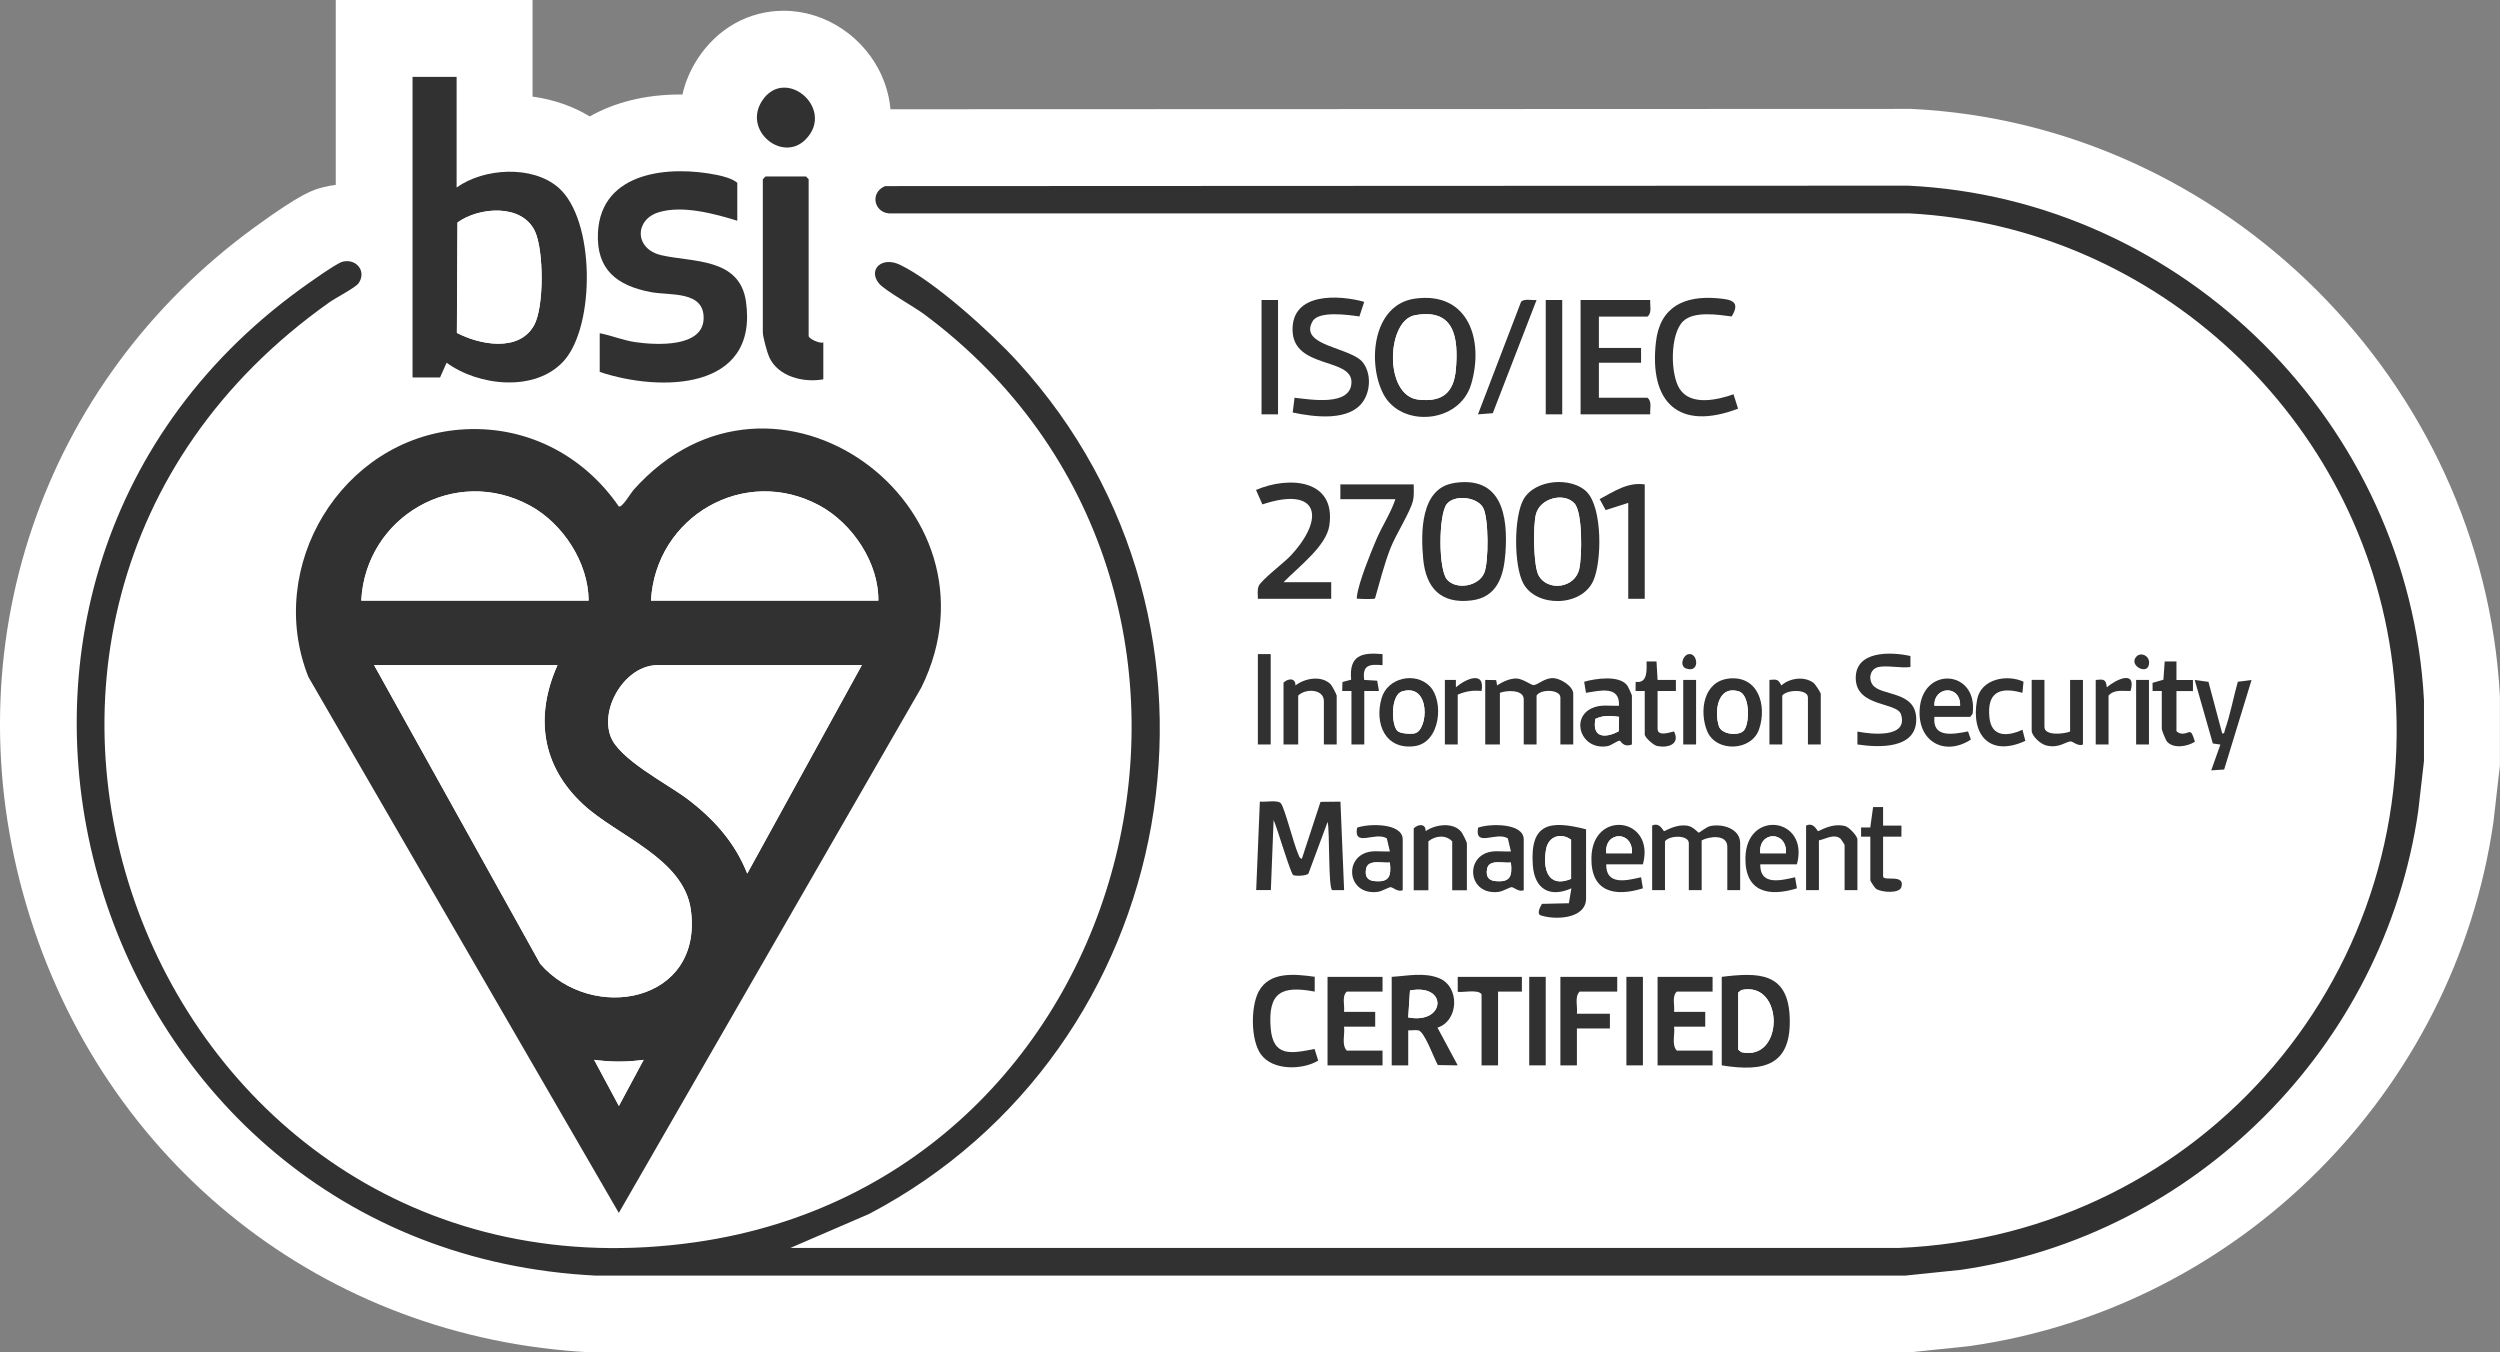 <svg width="122" height="66" viewBox="0 0 122 66" fill="none" xmlns="http://www.w3.org/2000/svg">
<rect x="0" y="0" width="122" height="66" fill="#808080" stroke="none"/>
<g clip-path="url(#clip0_12540_1106)">
<path d="M30.567 66H93.14L96.123 65.689L96.197 65.677C109.298 63.78 119.774 53.28 121.676 40.14L121.683 40.087L121.996 37.358V33.971C121.172 18.626 108.552 6.037 93.26 5.314H93.17L43.455 5.332C43.407 4.804 43.276 4.275 43.056 3.761C42.229 1.826 40.297 0.525 38.247 0.525C36.539 0.525 35.004 1.384 34.034 2.884C33.684 3.428 33.438 4.013 33.303 4.612C33.266 4.612 33.225 4.612 33.188 4.612C31.499 4.612 30 4.991 28.781 5.681C27.957 5.183 27.007 4.853 25.989 4.714V0H16.385V9.023C16.173 9.049 15.96 9.086 15.751 9.143C15.278 9.266 14.741 9.405 12.441 11.078C1.983 18.686 -2.397 31.676 1.286 44.167C5.007 56.786 15.841 65.351 28.878 65.996H28.968L29.806 66" fill="white"/>
<path d="M118.29 34.17V37.14L118.007 39.6C116.344 51.097 107.102 60.315 95.687 61.969L92.969 62.25H29.083C4.131 61.02 -5.585 28.83 14.648 14.115C14.991 13.864 16.419 12.848 16.709 12.773C17.392 12.596 17.91 13.252 17.492 13.83C17.34 14.04 16.389 14.531 16.079 14.749C-5.831 30.247 7.59 64.384 33.945 60.619C55.889 57.484 62.98 28.624 45.088 15.326C44.596 14.963 43.187 14.179 42.9 13.838C42.344 13.174 43.015 12.495 43.906 12.915C45.595 13.717 48.376 16.241 49.663 17.655C61.432 30.555 57.7 51.206 42.415 59.239L38.568 60.9H92.659C107.482 60.285 118.6 47.329 116.758 32.43C115.271 20.404 105.22 11.055 93.192 10.414H43.53C42.669 10.477 42.4 9.409 43.194 9.082L93.107 9.06C106.536 9.697 117.571 20.681 118.29 34.174V34.17Z" fill="#313131"/>
<path d="M22.283 3.75V9.15C23.614 8.197 25.97 8.051 27.245 9.15C29.05 10.71 29.057 15.893 27.517 17.61C26.13 19.155 23.342 18.84 21.795 17.7L21.474 18.42H20.132V3.75H22.279H22.283ZM22.298 16.245C23.413 16.823 25.321 17.194 26.06 15.874C26.559 14.981 26.537 12.214 26.104 11.287C25.471 9.922 23.364 10.102 22.324 10.856L22.294 16.241L22.298 16.245Z" fill="#313131"/>
<path d="M22.443 20.966C25.575 20.715 28.435 22.151 30.202 24.72C30.377 24.765 30.776 24.067 30.914 23.91C37.759 16.234 49.312 24.694 44.965 33.544L30.198 59.19L15.047 33.03C12.918 27.645 16.654 21.435 22.44 20.966H22.443ZM28.725 29.31C28.714 27.446 27.465 25.545 25.862 24.675C22.201 22.684 17.839 25.204 17.63 29.31H28.725ZM42.862 29.31C42.889 27.457 41.591 25.541 39.999 24.675C36.334 22.68 31.991 25.207 31.768 29.31H42.862ZM27.204 32.46H18.257L26.362 47.032C28.875 49.935 34.321 48.945 33.714 44.407C33.374 41.891 30.12 40.8 28.457 39.255C26.44 37.384 26.086 34.969 27.204 32.46ZM42.057 32.46H32.081C30.552 32.46 29.273 34.5 29.795 35.929C30.206 37.054 32.565 38.246 33.55 38.992C34.828 39.96 35.868 41.111 36.465 42.63L42.057 32.46ZM31.41 51.72C30.586 51.833 29.818 51.833 28.994 51.72L30.202 53.97L31.41 51.72Z" fill="#313131"/>
<path d="M35.973 10.77C34.847 10.421 33.281 10.001 32.125 10.365C30.97 10.729 30.947 12.154 32.286 12.457C33.792 12.803 36.092 12.566 36.402 14.707C37.032 19.084 32.204 19.133 29.266 18.15V16.26C29.859 16.376 30.418 16.613 31.022 16.699C31.988 16.837 34.28 16.976 34.336 15.57C34.392 14.164 32.681 14.434 31.753 14.254C30.12 13.939 29.091 13.17 29.18 11.355C29.329 8.336 32.711 8.066 35.015 8.543C35.321 8.606 35.749 8.723 35.98 8.921V10.766L35.973 10.77Z" fill="#313131"/>
<path d="M40.178 16.71V18.51C39.228 18.686 37.975 18.39 37.539 17.43C37.434 17.198 37.226 16.436 37.226 16.215V8.745L37.36 8.61H39.328L39.462 8.745V16.395C39.462 16.526 40.007 16.785 40.178 16.71Z" fill="#313131"/>
<path d="M69.056 14.572C71.674 14.213 72.43 16.62 71.789 18.761C71.215 20.674 68.374 20.887 67.509 19.23C66.719 17.715 66.98 14.857 69.056 14.572ZM69.053 15.383C67.655 15.637 67.532 19.305 69.209 19.5C70.369 19.635 70.947 19.185 71.047 18.019C71.181 16.466 70.973 15.034 69.053 15.383Z" fill="#313131"/>
<path d="M70.935 23.573C73.273 23.198 73.605 25.14 73.463 27.015C73.377 28.129 73.06 29.149 71.8 29.302C70.324 29.479 69.586 28.706 69.452 27.277C69.332 25.999 69.317 23.835 70.939 23.576L70.935 23.573ZM70.626 28.294C71.081 28.793 72.154 28.62 72.43 27.96C72.654 27.435 72.65 25.271 72.374 24.776C72.065 24.225 70.947 24.135 70.596 24.608C70.201 25.136 70.182 27.806 70.626 28.294Z" fill="#313131"/>
<path d="M77.456 24.03C78.198 24.817 78.179 27.413 77.747 28.354C77.165 29.625 74.973 29.648 74.339 28.474C73.869 27.604 73.869 25.249 74.339 24.386C74.887 23.374 76.718 23.246 77.46 24.03H77.456ZM76.833 24.566C76.341 24.023 75.163 24.289 74.954 25.095C74.813 25.642 74.824 27.604 75.085 28.08C75.513 28.864 76.852 28.725 77.068 27.761C77.202 27.161 77.24 25.012 76.833 24.566Z" fill="#313131"/>
<path d="M80.532 14.64C80.506 14.91 80.632 15.259 80.397 15.45H78.026V16.98H80.084V17.7H78.026V19.41H80.397C80.632 19.601 80.506 19.95 80.532 20.22H77.132V14.64H80.532Z" fill="#313131"/>
<path d="M63.531 41.91L64.441 39.131L65.414 39.12L65.593 43.44H65.019C64.81 43.41 64.899 40.523 64.788 40.11L63.852 42.63C63.755 42.746 63.207 42.765 63.106 42.701C62.979 42.623 62.308 40.343 62.152 40.016L62.018 43.436H61.302L61.481 39.116C61.738 39.157 62.357 39.019 62.51 39.206C62.692 39.428 63.136 41.205 63.356 41.685C63.397 41.775 63.412 41.895 63.539 41.906L63.531 41.91Z" fill="#313131"/>
<path d="M66.574 14.73L66.339 15.443C65.809 15.367 64.367 15.158 64.061 15.668C63.334 16.898 65.955 16.935 66.521 17.704C66.898 18.214 66.887 18.99 66.559 19.53C65.91 20.595 64.12 20.351 63.084 20.13L63.173 19.41C63.934 19.492 65.947 19.849 65.951 18.645C65.955 17.441 63.121 18.004 63.077 16.125C63.032 14.246 65.358 14.389 66.574 14.73Z" fill="#313131"/>
<path d="M62.637 28.41H64.963V29.22H61.384C61.391 29.014 61.339 28.793 61.429 28.59C61.559 28.294 62.678 27.45 62.995 27.105C64.702 25.26 64.337 23.707 61.604 24.615L61.294 23.91C62.875 23.224 65.216 23.366 64.87 25.657C64.717 26.666 63.315 27.705 62.64 28.41H62.637Z" fill="#313131"/>
<path d="M84.021 51.99V47.67C85.788 47.453 87.235 47.434 87.336 49.601C87.444 51.986 86.117 52.328 84.021 51.99ZM84.826 48.435V51.225L84.976 51.345C87.09 51.829 87.071 47.839 84.976 48.315L84.826 48.435Z" fill="#313131"/>
<path d="M67.915 47.67C68.672 47.625 69.489 47.438 70.223 47.734C71.249 48.142 71.196 49.815 70.149 50.149L71.137 51.99L70.167 51.975C69.977 51.645 69.519 50.336 69.213 50.28C69.06 50.25 68.877 50.295 68.721 50.28V51.99H67.915V47.67ZM68.721 49.65C70.551 49.995 70.663 47.981 68.807 48.337L68.721 49.65Z" fill="#313131"/>
<path d="M84.819 19.942C81.937 21.041 80.465 19.657 80.811 16.676C81.009 14.959 82.213 14.419 83.798 14.554C84.446 14.61 84.972 14.681 84.506 15.443C83.835 15.356 82.664 15.169 82.139 15.675C81.49 16.297 81.501 18.281 81.978 18.994C82.526 19.811 83.805 19.519 84.596 19.241L84.819 19.946V19.942Z" fill="#313131"/>
<path d="M76.774 36.33H76.147V34.035C76.147 33.645 75.189 33.608 74.984 33.945V36.33H74.358V34.125C74.358 33.641 73.515 33.682 73.195 33.81V36.33H72.479V33.18L73.012 33.188L73.06 33.45C73.314 33.27 73.709 33.094 74.022 33.112C74.32 33.127 74.742 33.443 74.835 33.435C75.081 33.413 75.379 33.064 75.823 33.094C76.162 33.116 76.774 33.487 76.774 33.855V36.33Z" fill="#313131"/>
<path d="M83.574 47.67V48.39H81.829C81.576 48.626 81.736 49.057 81.695 49.38H83.216V50.1H81.695C81.747 50.475 81.561 50.985 81.829 51.27H83.574V51.99H80.89V47.67H83.574Z" fill="#313131"/>
<path d="M67.468 47.67V48.39H65.723C65.47 48.626 65.63 49.057 65.589 49.38H67.11V50.1H65.589C65.641 50.475 65.455 50.985 65.723 51.27H67.468V51.99H64.784V47.67H67.468Z" fill="#313131"/>
<path d="M80.621 40.29C80.998 40.102 81.165 40.556 81.203 40.56C81.262 40.568 81.769 40.2 82.362 40.297C82.631 40.343 82.865 40.635 82.903 40.635C82.936 40.635 83.268 40.354 83.462 40.312C84.055 40.185 84.92 40.436 84.92 41.145V43.44H84.293V41.325C84.293 40.706 83.432 40.804 83.041 41.01V43.44H82.414V41.145C82.414 40.736 81.467 40.755 81.251 41.055V43.44H80.625V40.29H80.621Z" fill="#313131"/>
<path d="M77.4 40.47V43.845C77.4 44.858 75.86 44.91 75.159 44.659C74.992 44.557 75.174 44.231 75.249 44.108L76.561 44.078L76.684 43.35C75.622 43.826 74.887 43.384 74.802 42.229C74.652 40.17 75.629 40.013 77.4 40.47ZM76.669 42.889V40.98C76.188 40.62 75.566 40.8 75.45 41.438C75.279 42.386 75.525 43.361 76.669 42.889Z" fill="#313131"/>
<path d="M68.989 23.64C68.989 23.914 69.016 24.18 68.948 24.454C68.803 25.02 68.11 26.093 67.849 26.767C67.543 27.559 67.334 28.395 67.099 29.209C67.047 29.242 66.466 29.235 66.35 29.22C66.227 29.205 66.197 29.269 66.219 29.089C66.313 28.391 66.868 27.03 67.159 26.344C67.45 25.657 67.864 25.054 68.095 24.36H65.41V23.64H68.989Z" fill="#313131"/>
<path d="M39.339 6.78C38.21 7.976 36.241 6.383 37.185 4.928C38.299 3.203 40.76 5.28 39.339 6.78Z" fill="#313131"/>
<path d="M64.158 47.67V48.39C62.536 48.083 61.876 48.428 62.007 50.149C62.118 51.6 63.017 51.416 64.15 51.188L64.329 51.758C63.557 52.222 62.1 52.256 61.526 51.443C61.03 50.745 61.03 49.121 61.425 48.383C61.962 47.385 63.211 47.539 64.158 47.666V47.67Z" fill="#313131"/>
<path d="M78.921 47.67V48.39H77.087C76.826 48.653 76.998 49.121 76.953 49.47H78.563V50.19H76.953V51.99H76.147V47.67H78.921Z" fill="#313131"/>
<path d="M91.671 32.55C91.291 32.633 91.161 33.068 91.37 33.398C91.754 33.998 93.517 33.667 93.513 35.115C93.51 36.562 91.679 36.487 90.642 36.33V35.7C91.299 35.831 93.137 36.041 92.771 34.864C92.585 34.256 90.602 34.515 90.561 33.127C90.519 31.74 92.283 31.8 93.23 32.014V32.55C92.775 32.617 92.093 32.46 91.668 32.55H91.671Z" fill="#313131"/>
<path d="M80.263 23.64V29.22H79.458V24.54L78.355 24.892L78.064 24.356C78.761 23.985 79.428 23.516 80.263 23.64Z" fill="#313131"/>
<path d="M74.268 47.67V48.39H73.105V51.99H72.3V48.525C72.151 48.244 71.215 48.472 71.137 48.39V47.67H74.268Z" fill="#313131"/>
<path d="M84.361 33.112C85.811 32.955 86.24 34.436 85.841 35.595C85.468 36.671 83.727 36.727 83.302 35.663C82.914 34.684 83.138 33.248 84.361 33.116V33.112ZM85.073 35.678C85.393 35.374 85.416 33.907 84.853 33.739C83.816 33.428 83.648 34.714 83.88 35.434C84.014 35.846 84.815 35.914 85.069 35.674L85.073 35.678Z" fill="#313131"/>
<path d="M79.637 36.33C79.212 36.495 79.085 36.146 79.052 36.146C78.906 36.142 78.649 36.383 78.422 36.416C77.158 36.608 76.636 35.066 77.661 34.571C78.109 34.358 78.53 34.459 79.007 34.44C79.059 33.439 78.071 33.705 77.396 33.81L77.307 33.27C77.855 33.109 79.026 32.936 79.41 33.45C79.451 33.502 79.637 33.915 79.637 33.941V36.326V36.33ZM79.007 34.98C78.593 34.924 78.25 34.898 77.859 35.081C77.676 36.008 78.332 36.041 78.996 35.685L79.011 34.98H79.007Z" fill="#313131"/>
<path d="M94.4 34.98C94.288 36.038 95.329 35.831 96.041 35.693L96.179 36.09C94.93 36.907 93.606 36.225 93.677 34.665C93.774 32.471 96.555 32.67 96.264 34.834L96.145 34.984H94.4V34.98ZM95.653 34.44C95.686 33.401 94.356 33.484 94.4 34.44H95.653Z" fill="#313131"/>
<path d="M87.69 42.18H85.9C85.882 43.23 86.903 42.968 87.6 42.81L87.69 43.35C86.322 43.778 85.151 43.538 85.177 41.865C85.214 39.472 88.312 39.885 87.69 42.18ZM85.9 41.64H87.153C87.227 40.526 85.803 40.534 85.9 41.64Z" fill="#313131"/>
<path d="M80.174 42.18H78.384C78.366 43.23 79.387 42.968 80.084 42.81L80.174 43.35C78.806 43.778 77.635 43.538 77.661 41.865C77.698 39.472 80.796 39.885 80.174 42.18ZM78.384 41.64H79.637C79.712 40.526 78.287 40.534 78.384 41.64Z" fill="#313131"/>
<path d="M69.765 33.48C70.484 34.204 70.294 36.251 69.026 36.413C67.584 36.596 67.069 35.295 67.42 34.076C67.71 33.06 69.067 32.779 69.765 33.48ZM68.206 35.678C68.344 35.809 68.844 35.828 69.03 35.79C69.705 35.655 69.835 33.319 68.423 33.742C67.863 33.911 67.878 35.374 68.203 35.681L68.206 35.678Z" fill="#313131"/>
<path d="M68.452 43.44C68.229 43.549 67.972 43.301 67.871 43.294C67.778 43.286 67.45 43.492 67.237 43.523C65.72 43.718 65.548 41.749 66.894 41.557C67.192 41.516 67.524 41.569 67.826 41.55L67.677 40.913C67.121 40.56 66.04 41.377 66.227 40.391C66.756 40.189 68.452 40.14 68.452 40.965V43.44ZM67.826 42.09C67.464 42.135 66.745 41.91 66.663 42.409C66.607 42.746 66.711 42.96 67.062 42.994C67.796 43.069 67.901 42.758 67.826 42.086V42.09Z" fill="#313131"/>
<path d="M74.358 43.44C74.134 43.549 73.877 43.301 73.776 43.294C73.683 43.286 73.355 43.492 73.142 43.523C71.625 43.718 71.454 41.749 72.799 41.557C73.098 41.516 73.43 41.569 73.732 41.55L73.582 40.913C73.027 40.56 71.946 41.377 72.132 40.391C72.662 40.189 74.358 40.14 74.358 40.965V43.44ZM73.732 42.09C73.37 42.135 72.65 41.91 72.568 42.409C72.513 42.746 72.617 42.96 72.967 42.994C73.702 43.069 73.806 42.758 73.732 42.086V42.09Z" fill="#313131"/>
<path d="M68.989 40.425C69.206 40.208 69.582 40.178 69.571 40.56C70.044 40.226 70.928 40.106 71.319 40.605C71.379 40.684 71.584 41.093 71.584 41.149V43.444H70.868V41.059C70.555 40.721 70.026 40.781 69.705 41.059V43.444H68.989V40.429V40.425Z" fill="#313131"/>
<path d="M62.636 33.315C62.853 33.097 63.229 33.068 63.218 33.45C63.673 33.094 64.489 32.947 64.933 33.39C64.996 33.45 65.231 33.896 65.231 33.945V36.33H64.605V34.215C64.605 33.615 63.706 33.585 63.352 33.945V36.33H62.636V33.315Z" fill="#313131"/>
<path d="M108.448 35.79C108.567 35.816 108.549 35.696 108.579 35.61C108.843 34.852 108.989 34.042 109.205 33.27L109.876 33.184L108.538 37.553L107.908 37.594L108.355 36.334L107.986 36.281L107.102 33.184L107.773 33.274L108.444 35.794L108.448 35.79Z" fill="#313131"/>
<path d="M99.769 33.18V35.475C99.769 35.921 100.716 35.82 101.021 35.7V33.18H101.648V36.33C101.424 36.439 101.167 36.191 101.066 36.184C100.82 36.169 100.5 36.536 99.855 36.379C99.582 36.311 99.146 35.925 99.146 35.651V33.176H99.773L99.769 33.18Z" fill="#313131"/>
<path d="M88.853 36.33H88.227V34.035C88.227 33.619 87.201 33.641 86.974 33.945V36.33H86.348V33.18C86.687 33.146 86.78 33.139 86.929 33.45C87.339 33.086 88.044 32.989 88.495 33.319C88.581 33.379 88.853 33.803 88.853 33.859V36.334V36.33Z" fill="#313131"/>
<path d="M76.237 14.64H75.432V20.22H76.237V14.64Z" fill="#313131"/>
<path d="M62.368 14.64H61.563V20.22H62.368V14.64Z" fill="#313131"/>
<path d="M88.137 40.29C88.514 40.102 88.681 40.556 88.719 40.56C88.786 40.568 89.379 40.144 90.039 40.312C90.236 40.361 90.642 40.796 90.642 40.965V43.44H90.016V41.235C90.016 41.212 89.841 40.943 89.8 40.913C89.479 40.68 89.095 40.946 88.763 41.01V43.44H88.137V40.29Z" fill="#313131"/>
<path d="M74.984 14.64L72.848 20.164L72.125 20.22L74.227 14.73C74.373 14.557 74.772 14.666 74.988 14.64H74.984Z" fill="#313131"/>
<path d="M105.495 33.72H105.048L105.044 33.322L105.574 33.169L105.637 32.28H106.211V33.184H107.016V33.724H106.211V35.659C106.211 35.719 106.36 35.79 106.439 35.797C106.852 35.854 106.89 35.419 107.11 36.195C106.752 36.431 106.084 36.547 105.76 36.203C105.689 36.127 105.495 35.644 105.495 35.569V33.724V33.72Z" fill="#313131"/>
<path d="M65.947 33.72H65.5L65.511 33.281L65.936 33.169C65.828 31.995 66.428 31.826 67.468 31.92V32.46C66.838 32.407 66.473 32.438 66.573 33.18L67.207 33.218L67.293 33.72H66.577V36.33H65.951V33.72H65.947Z" fill="#313131"/>
<path d="M91.269 40.83H90.821V40.38H91.269L91.407 39.386H91.895V40.29H92.79V40.83H91.895V42.765C91.895 43.035 92.987 42.619 92.786 43.294C92.689 43.612 91.828 43.553 91.563 43.38C91.474 43.32 91.272 43.001 91.272 42.945V40.83H91.269Z" fill="#313131"/>
<path d="M80.263 33.72H79.816L79.82 33.274C80.416 33.36 80.356 32.704 80.353 32.28H80.837L80.89 33.18H81.784V33.72H80.89V35.565C80.89 36.011 81.661 35.666 81.695 35.7C82.004 36.326 81.385 36.514 80.867 36.405C80.688 36.367 80.263 35.989 80.263 35.835V33.72Z" fill="#313131"/>
<path d="M98.695 33.81C97.566 33.495 96.958 33.791 97.085 35.025C97.185 35.985 97.976 35.947 98.695 35.61L98.837 36.154C97.133 36.941 96.16 35.906 96.481 34.148C96.663 33.131 97.931 32.891 98.747 33.266L98.695 33.81Z" fill="#313131"/>
<path d="M75.431 47.67H74.626V51.99H75.431V47.67Z" fill="#313131"/>
<path d="M80.174 47.67H79.368V51.99H80.174V47.67Z" fill="#313131"/>
<path d="M62.01 31.92H61.384V36.33H62.01V31.92Z" fill="#313131"/>
<path d="M70.51 33.18H71.047V33.54C71.51 33.139 72.479 32.696 72.3 33.72C71.868 33.679 71.528 33.731 71.137 33.9V36.33H70.51V33.18Z" fill="#313131"/>
<path d="M102.274 33.18C102.651 33.146 102.774 33.131 102.811 33.54C103.285 33.142 104.269 32.681 103.971 33.72C103.594 33.731 103.176 33.63 102.897 33.945V36.33H102.271V33.18H102.274Z" fill="#313131"/>
<path d="M104.869 33.18H104.243V36.33H104.869V33.18Z" fill="#313131"/>
<path d="M82.769 33.18H82.142V36.33H82.769V33.18Z" fill="#313131"/>
<path d="M104.265 32.032C104.478 31.819 104.873 31.988 104.876 32.325C104.888 33.026 103.821 32.479 104.265 32.032Z" fill="#313131"/>
<path d="M82.381 31.927C82.85 31.804 82.992 32.865 82.288 32.625C81.956 32.513 82.109 31.999 82.381 31.927Z" fill="#313131"/>
<path d="M22.298 16.245L22.328 10.86C23.364 10.106 25.471 9.926 26.108 11.291C26.537 12.217 26.559 14.981 26.063 15.877C25.325 17.198 23.416 16.83 22.302 16.249L22.298 16.245Z" fill="white"/>
<path d="M27.204 32.46C26.086 34.969 26.436 37.384 28.457 39.255C30.12 40.8 33.374 41.891 33.714 44.407C34.325 48.945 28.878 49.935 26.362 47.032L18.257 32.46H27.204Z" fill="white"/>
<path d="M42.057 32.46L36.465 42.63C35.868 41.111 34.828 39.96 33.55 38.992C32.565 38.25 30.205 37.054 29.795 35.929C29.273 34.5 30.552 32.46 32.081 32.46H42.057Z" fill="white"/>
<path d="M42.863 29.31H31.768C31.995 25.204 36.335 22.68 39.999 24.675C41.591 25.541 42.885 27.457 42.863 29.31Z" fill="white"/>
<path d="M28.725 29.31H17.63C17.839 25.204 22.205 22.68 25.862 24.675C27.465 25.549 28.714 27.446 28.725 29.31Z" fill="white"/>
<path d="M31.41 51.72L30.202 53.97L28.994 51.72C29.818 51.833 30.586 51.833 31.41 51.72Z" fill="white"/>
<path d="M69.053 15.383C70.973 15.034 71.181 16.466 71.047 18.019C70.947 19.185 70.369 19.635 69.209 19.5C67.528 19.301 67.654 15.637 69.053 15.383Z" fill="white"/>
<path d="M70.626 28.294C70.182 27.806 70.201 25.136 70.596 24.608C70.947 24.135 72.065 24.229 72.374 24.776C72.654 25.271 72.654 27.431 72.43 27.96C72.151 28.616 71.077 28.793 70.626 28.294Z" fill="white"/>
<path d="M76.833 24.566C77.24 25.012 77.202 27.161 77.068 27.761C76.852 28.725 75.513 28.864 75.085 28.08C74.824 27.604 74.813 25.639 74.954 25.095C75.163 24.289 76.341 24.023 76.833 24.566Z" fill="white"/>
<path d="M84.826 48.435L84.975 48.315C87.071 47.839 87.089 51.829 84.975 51.345L84.826 51.225V48.435Z" fill="white"/>
<path d="M68.721 49.65L68.807 48.337C70.663 47.981 70.552 49.995 68.721 49.65Z" fill="white"/>
<path d="M76.669 42.889C75.525 43.361 75.279 42.386 75.45 41.438C75.566 40.8 76.188 40.62 76.669 40.98V42.889Z" fill="white"/>
<path d="M85.073 35.678C84.819 35.917 84.014 35.846 83.883 35.438C83.652 34.718 83.816 33.431 84.856 33.742C85.419 33.911 85.397 35.374 85.076 35.681L85.073 35.678Z" fill="white"/>
<path d="M79.007 34.98L78.992 35.685C78.328 36.041 77.676 36.008 77.855 35.081C78.246 34.898 78.589 34.924 79.003 34.98H79.007Z" fill="white"/>
<path d="M95.653 34.44H94.4C94.356 33.484 95.687 33.401 95.653 34.44Z" fill="white"/>
<path d="M85.9 41.64C85.803 40.534 87.228 40.526 87.153 41.64H85.9Z" fill="white"/>
<path d="M78.384 41.64C78.287 40.534 79.712 40.526 79.637 41.64H78.384Z" fill="white"/>
<path d="M68.206 35.678C67.882 35.37 67.863 33.907 68.426 33.739C69.839 33.315 69.705 35.655 69.034 35.786C68.844 35.824 68.348 35.805 68.21 35.674L68.206 35.678Z" fill="white"/>
<path d="M67.826 42.09C67.901 42.761 67.796 43.072 67.062 42.998C66.708 42.96 66.607 42.75 66.663 42.413C66.745 41.914 67.468 42.135 67.826 42.094V42.09Z" fill="white"/>
<path d="M73.732 42.09C73.806 42.761 73.702 43.072 72.967 42.998C72.613 42.96 72.513 42.75 72.568 42.413C72.65 41.914 73.374 42.135 73.732 42.094V42.09Z" fill="white"/>
</g>
<defs>
<clipPath id="clip0_12540_1106">
<rect width="122" height="66" fill="white"/>
</clipPath>
</defs>
</svg>
